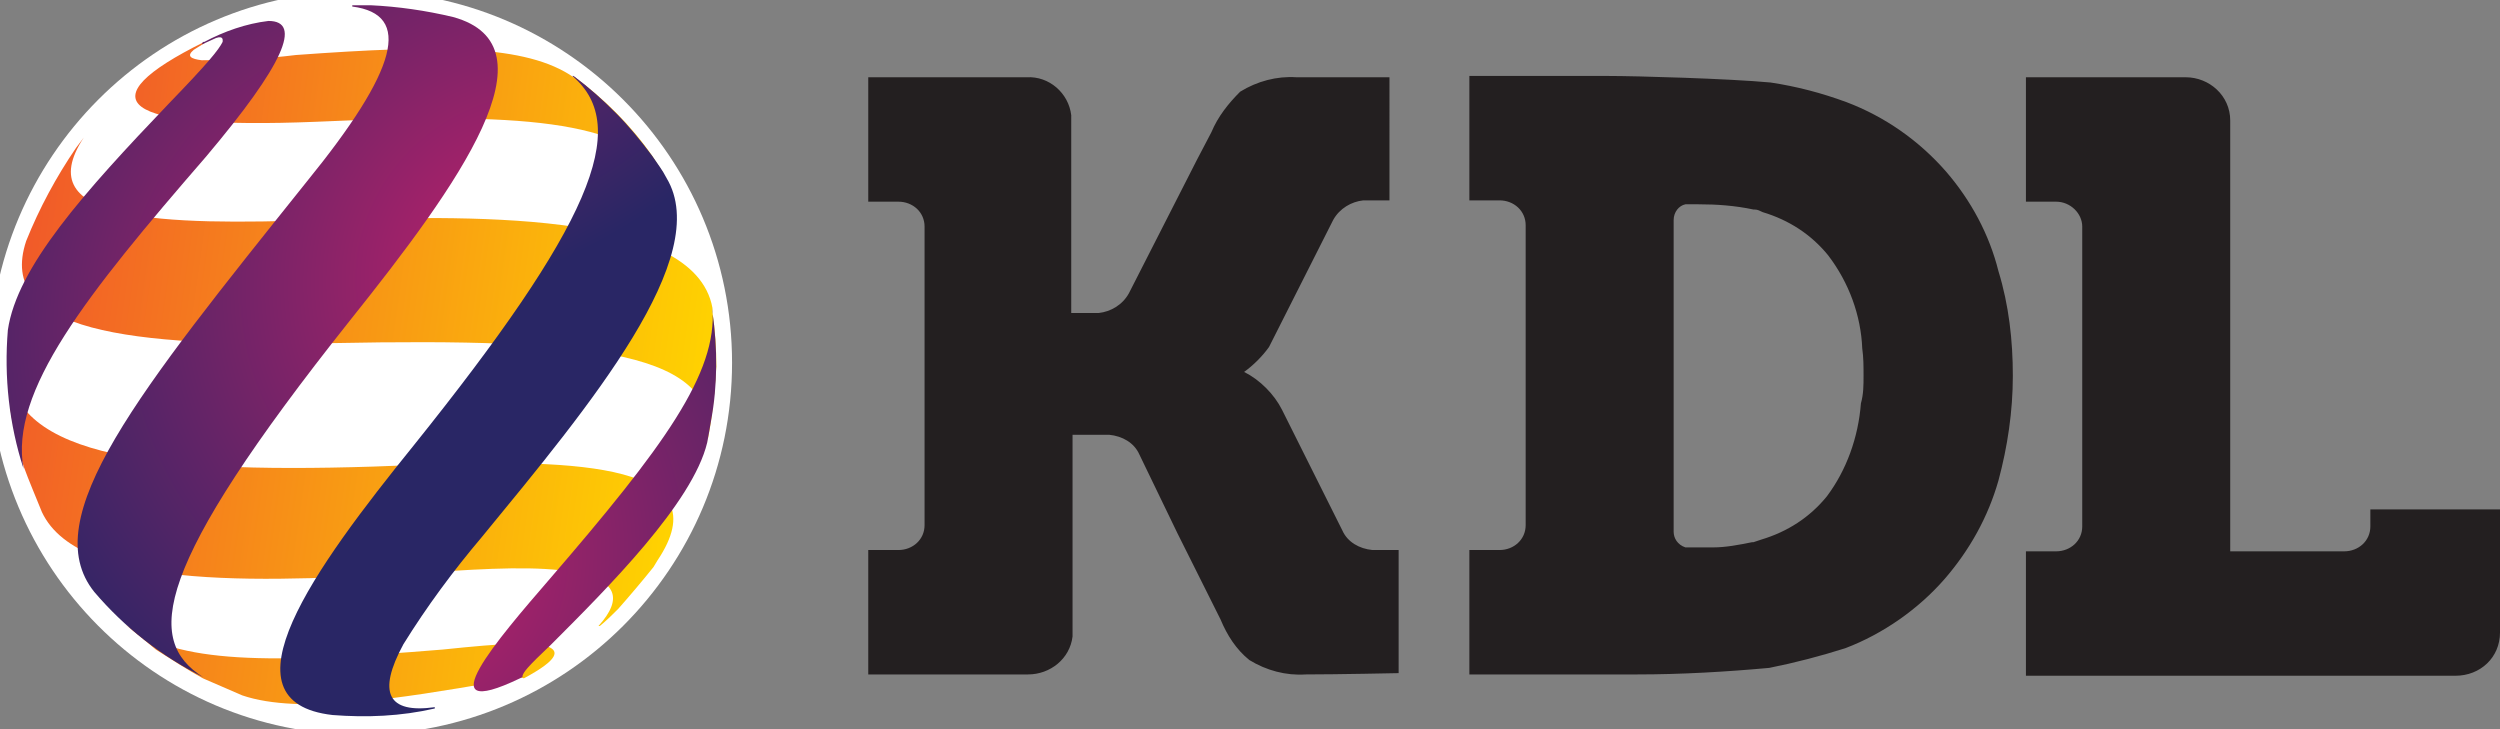 <?xml version="1.0" encoding="UTF-8"?> <svg xmlns="http://www.w3.org/2000/svg" xmlns:xlink="http://www.w3.org/1999/xlink" id="Layer_1" x="0px" y="0px" viewBox="0 0 190.9 55.7" style="enable-background:new 0 0 190.9 55.7;" xml:space="preserve"><rect x="0" y="0" width="190.9" height="55.7" fill="#808080" stroke="none"/> <style type="text/css"> .st0{clip-path:url(#SVGID_2_);} .st1{fill:#FFFFFF;} .st2{clip-path:url(#SVGID_4_);} .st3{fill:url(#SVGID_5_);} .st4{clip-path:url(#SVGID_7_);} .st5{fill:url(#SVGID_8_);} .st6{clip-path:url(#SVGID_10_);} .st7{fill:url(#SVGID_11_);} .st8{clip-path:url(#SVGID_13_);} .st9{fill:url(#SVGID_14_);} .st10{clip-path:url(#SVGID_16_);} .st11{fill:url(#SVGID_17_);} .st12{clip-path:url(#SVGID_19_);} .st13{fill:url(#SVGID_20_);} .st14{clip-path:url(#SVGID_22_);} .st15{fill:url(#SVGID_23_);} .st16{clip-path:url(#SVGID_25_);} .st17{fill:url(#SVGID_26_);} .st18{clip-path:url(#SVGID_28_);} .st19{fill:#231F20;} </style> <title>logo</title> <g id="Layer_2"> <g id="Layer_1-2"> <g> <defs> <rect id="SVGID_1_" x="-0.8" y="-0.7" width="191.8" height="56.8"></rect> </defs> <clipPath id="SVGID_2_"> <use xlink:href="#SVGID_1_" style="overflow:visible;"></use> </clipPath> <g class="st0"> <path class="st1" d="M55.9,27.7c0,15.7-12.7,28.4-28.4,28.4S-0.8,43.3-0.8,27.7C-0.8,12,11.9-0.7,27.5-0.7 C43.2-0.7,55.9,12,55.9,27.7"></path> </g> </g> <g> <defs> <path id="SVGID_3_" d="M24.1,9.3c15.6-0.7,23.5-0.2,26.8,4.3c-0.4-0.6-0.7-1.1-1.1-1.7c-1.6-2.3-3.6-4.3-5.9-6h-0.1 c-3.6-2.5-10.2-2.5-21.2-1.7c-2.4,0.3-4.8,0.4-7.2,0.4c-0.8-0.1-1.2-0.3-0.6-0.8l0.8-0.5V3.2C6.5,7.7,9.1,9.9,24.1,9.3"></path> </defs> <clipPath id="SVGID_4_"> <use xlink:href="#SVGID_3_" style="overflow:visible;"></use> </clipPath> <g class="st2"> <linearGradient id="SVGID_5_" gradientUnits="userSpaceOnUse" x1="-347.098" y1="-6470.861" x2="-346.098" y2="-6470.861" gradientTransform="matrix(-52.906 -6.947 6.947 -52.906 26648.025 -344744.062)"> <stop offset="0" style="stop-color:#FFD400"></stop> <stop offset="1" style="stop-color:#F15A29"></stop> </linearGradient> <polygon class="st3" points="4.9,13.4 7,-2.7 51.9,3.2 49.8,19.3 "></polygon> </g> </g> <g> <defs> <path id="SVGID_6_" d="M9.6,47.7c0.7,0.6,1.6,1.3,2.3,1.9c1.1,0.7,2.5,1.6,3.6,2.2c0.9,0.4,2.1,0.9,3,1.3 c4.4,1.5,12.2,0.2,19.2-1c2.1-0.4,2.1-0.4,2.3-0.3c2.8-1.5,2.6-2.1,1.9-2.4c-1.2-0.4-3.3-0.3-8.1,0.2 C20.4,50.7,13.6,50.7,9.6,47.7z"></path> </defs> <clipPath id="SVGID_7_"> <use xlink:href="#SVGID_6_" style="overflow:visible;"></use> </clipPath> <g class="st4"> <linearGradient id="SVGID_8_" gradientUnits="userSpaceOnUse" x1="-347.102" y1="-6470.44" x2="-346.102" y2="-6470.44" gradientTransform="matrix(-53.34 -7.25 7.25 -53.34 28447.631 -347592.219)"> <stop offset="0" style="stop-color:#FFD400"></stop> <stop offset="1" style="stop-color:#F15A29"></stop> </linearGradient> <polygon class="st5" points="8.7,54.4 10.2,43.3 43.9,47.8 42.3,59 "></polygon> </g> </g> <g> <defs> <path id="SVGID_9_" d="M5.8,11.3c-1.5,2.2-2.8,4.6-3.8,7.1c-2.3,6.9,7.8,8.1,23.4,7.8c20-0.4,29.7,0.7,28.6,7.6 c0.1-0.5,0.2-1.1,0.3-1.7c0.2-1.4,0.3-2.7,0.4-4.1c0-1.4-0.1-2.8-0.3-4.2v-0.3c-1.4-7.6-19.2-7-30-6.7 c-11.9,0.4-22.3,0.2-18-6.3l0,0L5.8,11.3"></path> </defs> <clipPath id="SVGID_10_"> <use xlink:href="#SVGID_9_" style="overflow:visible;"></use> </clipPath> <g class="st6"> <linearGradient id="SVGID_11_" gradientUnits="userSpaceOnUse" x1="-347.102" y1="-6470.414" x2="-346.102" y2="-6470.414" gradientTransform="matrix(-53.349 -7.251 7.251 -53.349 28457.633 -347683.844)"> <stop offset="0" style="stop-color:#FFD400"></stop> <stop offset="1" style="stop-color:#F15A29"></stop> </linearGradient> <polygon class="st7" points="-3.4,33.3 0.7,3.1 58.3,10.9 54.1,41.1 "></polygon> </g> </g> <g> <defs> <path id="SVGID_12_" d="M0.8,31.3c0.2,1.3,0.6,3,1,4.3c0.4,1.1,1,2.5,1.4,3.5c2.9,6.2,17.9,5.3,29.7,4.6c4.4-0.3,8.2-0.5,11,0 c3.2,0.6,3.7,2,1.8,4.1h0.1c0.5-0.4,1-0.9,1.4-1.3c0.8-0.9,1.9-2.2,2.7-3.2l0.3-0.5c4.9-7.3-5.8-7.8-18.3-7.3 c-18.5,0.8-30.3-0.2-31.2-7C0.6,29.4,0.8,30.5,0.8,31.3"></path> </defs> <clipPath id="SVGID_13_"> <use xlink:href="#SVGID_12_" style="overflow:visible;"></use> </clipPath> <g class="st8"> <linearGradient id="SVGID_14_" gradientUnits="userSpaceOnUse" x1="-347.102" y1="-6470.785" x2="-346.102" y2="-6470.785" gradientTransform="matrix(-53.34 -7.25 7.25 -53.34 28452.658 -347623.312)"> <stop offset="0" style="stop-color:#FFD400"></stop> <stop offset="1" style="stop-color:#F15A29"></stop> </linearGradient> <polygon class="st9" points="-2,47.5 1.5,21.3 57.5,28.9 53.9,55.1 "></polygon> </g> </g> <g> <defs> <path id="SVGID_15_" d="M20.5,1.6c-1.7,0.2-3.4,0.8-4.9,1.6l-0.1,0l-0.1,0.2l1.1-0.5C17.1,2.7,17,3.1,17,3.2 c-0.3,0.6-1.1,1.6-4.1,4.7C6.4,14.7,1.3,20.4,0.6,25.2c-0.3,3.6,0.1,7.2,1.2,10.6c-1.1-5.9,4.8-13.3,13.9-23.8 C21.7,4.9,23.1,1.6,20.5,1.6L20.5,1.6"></path> </defs> <clipPath id="SVGID_16_"> <use xlink:href="#SVGID_15_" style="overflow:visible;"></use> </clipPath> <g class="st10"> <radialGradient id="SVGID_17_" cx="-346.187" cy="-6469.126" r="1" gradientTransform="matrix(25.74 33.28 -35.01 28.1 -217543.719 193326.688)" gradientUnits="userSpaceOnUse"> <stop offset="0" style="stop-color:#BF216A"></stop> <stop offset="1" style="stop-color:#292665"></stop> </radialGradient> <polygon class="st11" points="14.4,-9.7 39.4,22.7 9,47 -16,14.7 "></polygon> </g> </g> <g> <defs> <path id="SVGID_18_" d="M26.9,0.4v0.1c4.6,0.6,3.5,4.8-3.5,13.4C10.6,29.9,2.7,39.6,7.2,45.2c2.3,2.7,5.1,4.9,8.3,6.5 c-4.4-2.8-3.9-8.2,11.2-27.2c8.4-10.5,15.9-21,7.9-23.2c-2.1-0.5-4.2-0.8-6.3-0.9L26.9,0.4"></path> </defs> <clipPath id="SVGID_19_"> <use xlink:href="#SVGID_18_" style="overflow:visible;"></use> </clipPath> <g class="st12"> <radialGradient id="SVGID_20_" cx="-346.187" cy="-6469.135" r="1" gradientTransform="matrix(26.04 33.66 -35.41 28.42 -220019.344 195526.391)" gradientUnits="userSpaceOnUse"> <stop offset="0" style="stop-color:#BF216A"></stop> <stop offset="1" style="stop-color:#292665"></stop> </radialGradient> <polygon class="st13" points="27.3,-18.8 67.1,32.6 18,71.9 -21.8,20.6 "></polygon> </g> </g> <g> <defs> <path id="SVGID_21_" d="M31.6,34c-7.6,9.4-15,19.6-6.2,20.6c2.6,0.2,5.2,0.1,7.8-0.5V54c-3.6,0.5-4.4-1.1-2.4-4.8 c1.8-2.9,3.8-5.6,6-8.2c8.3-10.1,17.7-21.4,14.1-27.4c-0.3-0.6-0.7-1.1-1.1-1.7C48.9,10.7,48,9.6,47,8.6c-1-1-2-1.9-3.2-2.8 l-0.1,0C48.3,9.7,45,17.3,31.6,34"></path> </defs> <clipPath id="SVGID_22_"> <use xlink:href="#SVGID_21_" style="overflow:visible;"></use> </clipPath> <g class="st14"> <radialGradient id="SVGID_23_" cx="-346.197" cy="-6469.134" r="1" gradientTransform="matrix(26.03 33.65 -35.4 28.42 -219971.078 195482.875)" gradientUnits="userSpaceOnUse"> <stop offset="0" style="stop-color:#BF216A"></stop> <stop offset="1" style="stop-color:#292665"></stop> </radialGradient> <polygon class="st15" points="39.9,-12.9 77.8,36 31,73.5 -6.8,24.6 "></polygon> </g> </g> <g> <defs> <path id="SVGID_24_" d="M41.9,44.3c-3.8,4.4-9.5,11-2.2,7.5l0.2-0.1v-0.1c0.1-0.3,0.3-0.6,2.2-2.4c4.3-4.3,10.8-10.8,11.9-15.4 c0.1-0.5,0.2-1.1,0.3-1.7c0.5-2.7,0.5-5.5,0.1-8.3v-0.3C54.8,28.5,50.7,34.1,41.9,44.3"></path> </defs> <clipPath id="SVGID_25_"> <use xlink:href="#SVGID_24_" style="overflow:visible;"></use> </clipPath> <g class="st16"> <radialGradient id="SVGID_26_" cx="-346.197" cy="-6469.134" r="1" gradientTransform="matrix(26.03 33.65 -35.4 28.41 -219967.828 195481.5)" gradientUnits="userSpaceOnUse"> <stop offset="0" style="stop-color:#BF216A"></stop> <stop offset="1" style="stop-color:#292665"></stop> </radialGradient> <polygon class="st17" points="46.2,12.5 70,43.2 41,66.4 17.3,35.7 "></polygon> </g> </g> <g> <defs> <rect id="SVGID_27_" x="-0.8" y="-0.7" width="191.8" height="56.8"></rect> </defs> <clipPath id="SVGID_28_"> <use xlink:href="#SVGID_27_" style="overflow:visible;"></use> </clipPath> <g class="st18"> <path class="st19" d="M181,38.9v1.3c0,1.1-0.9,1.9-2,1.9h-8.7V9.2c0-1.9-1.6-3.3-3.4-3.3h-12.2v9.5h2.3c1.1,0,2,0.9,2,1.9v22.9 c0,1.1-0.9,1.9-2,1.9h-2.3v9.5h32.8c1.9,0,3.4-1.4,3.4-3.3v-9.4L181,38.9z M148.6,13.1c-2.1-2.4-4.7-4.2-7.6-5.3 c-1.9-0.7-3.8-1.2-5.8-1.5C132,6,124.9,5.8,122.8,5.8h-0.6h-10v9.5h2.3c1.1,0,2,0.8,2,1.9v22.9c0,1.1-0.9,1.9-2,1.9h-2.3v9.5 H125c3.4,0,6.8-0.2,10.1-0.5c2-0.4,3.9-0.9,5.8-1.5c2.9-1.1,5.6-3,7.6-5.3c1.9-2.2,3.3-4.7,4.1-7.5c0.7-2.6,1.1-5.3,1.1-8 c0-2.7-0.3-5.4-1.1-8C151.9,17.9,150.5,15.3,148.6,13.1 M142.1,30.8c-0.2,2.6-1.1,5.1-2.6,7.1c-1.3,1.6-3,2.7-5,3.3l-0.6,0.2 h-0.1c-1,0.2-2,0.4-3,0.4h-1.6h-0.5c-0.6-0.2-0.9-0.7-0.9-1.2V16.8c0-0.6,0.4-1.1,0.9-1.2c0.3,0,0.6,0,1,0 c1.4,0,2.8,0.1,4.2,0.4h0.1c0.2,0,0.4,0.1,0.6,0.2c2,0.6,3.7,1.7,5,3.3c1.6,2.1,2.5,4.6,2.6,7.1c0.1,0.7,0.1,1.4,0.1,2.1 S142.3,30.1,142.1,30.8 M104.8,42c-1-0.1-1.9-0.6-2.3-1.5l-4.6-9.2c-0.6-1.2-1.7-2.3-2.9-2.9c0.7-0.5,1.4-1.2,1.9-1.9l4.9-9.7 c0.5-0.9,1.4-1.4,2.3-1.5h2V5.9h-4.2H99c-1.5-0.1-3,0.3-4.3,1.1c-0.9,0.9-1.7,1.9-2.2,3.1l-1.1,2.1l0,0l-5.2,10.2 c-0.5,0.9-1.4,1.4-2.3,1.5h-2.1V8.8c-0.2-1.7-1.7-3-3.4-2.9H66.3v9.5h2.3c1.1,0,2,0.8,2,1.9v22.8c0,1.1-0.9,1.9-2,1.9h-2.3v9.5 h12.2c1.7,0,3.2-1.2,3.4-2.9V33.2h2.8c1,0.1,1.9,0.6,2.3,1.5l2.9,6l3.3,6.6c0.5,1.2,1.2,2.3,2.2,3.1c1.3,0.8,2.8,1.2,4.3,1.1 c2.4,0,7.1-0.1,7.1-0.1V42H104.8z"></path> </g> </g> </g> </g> </svg> 